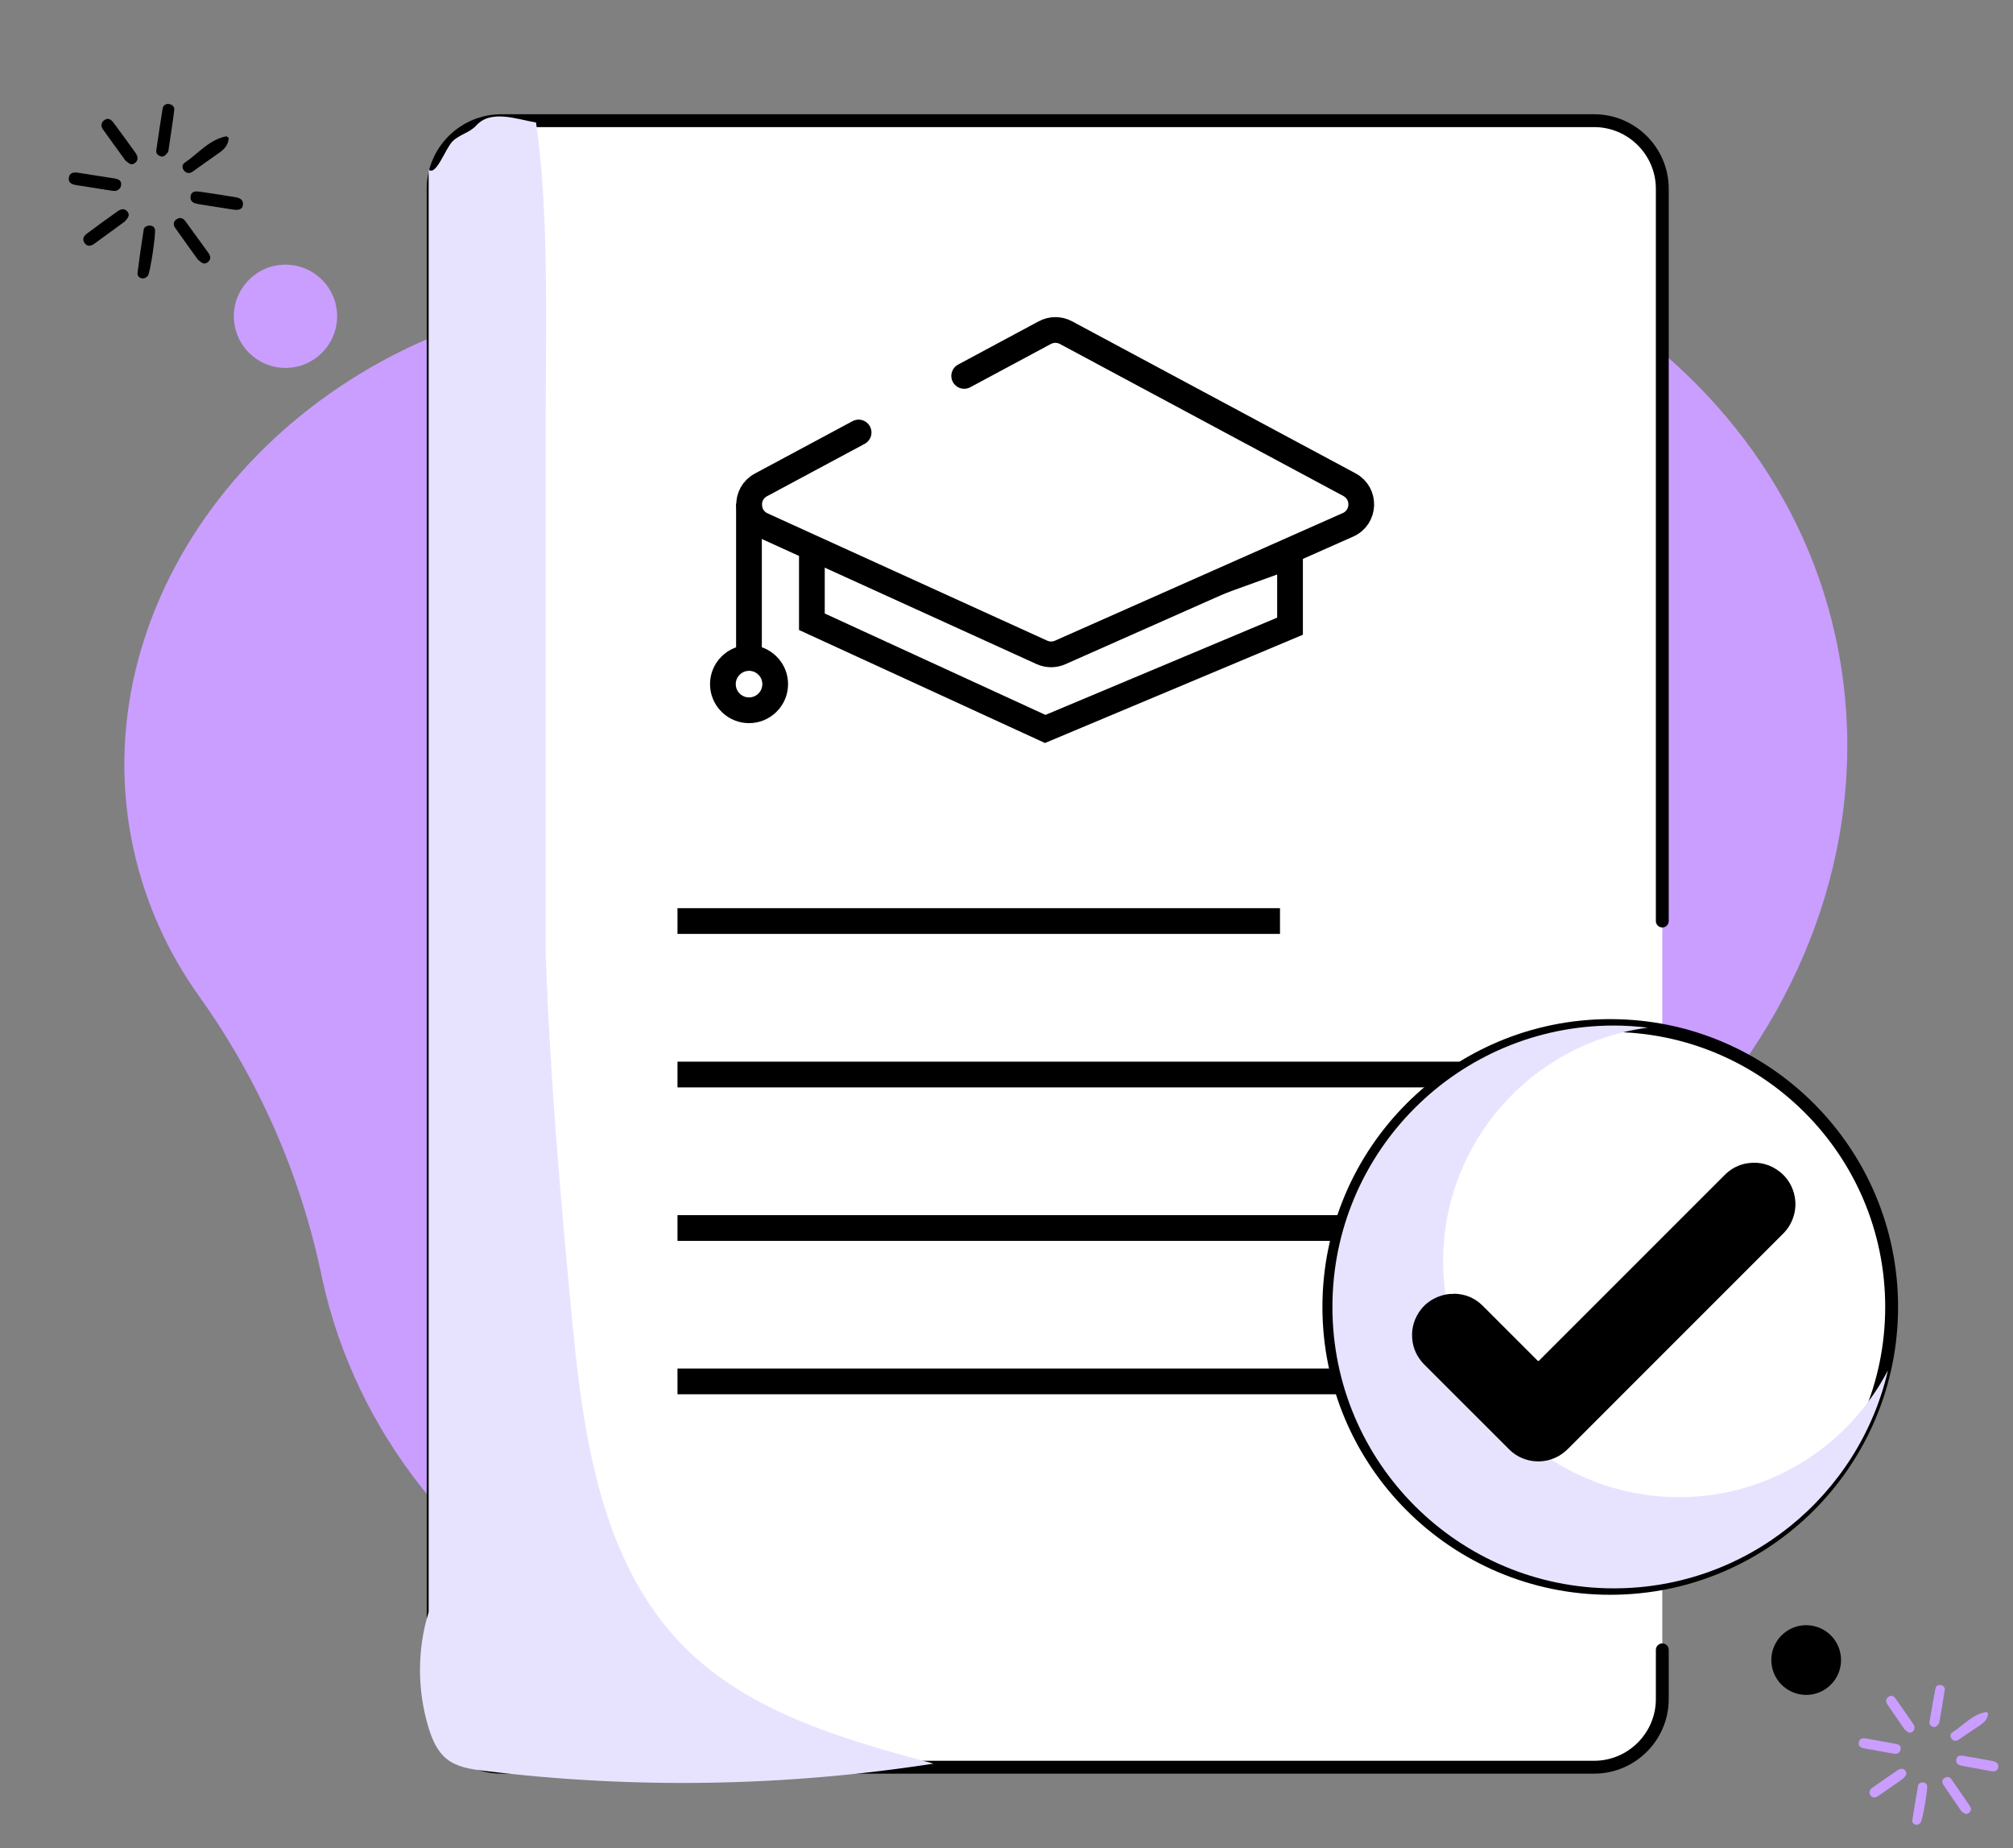 <svg width="110" height="101" viewBox="0 0 110 101" fill="none" xmlns="http://www.w3.org/2000/svg">
<rect x="0" y="0" width="110" height="101" fill="#808080" stroke="none"/>
<g clip-path="url(#clip0_828_583)">
<path d="M93.654 60.203C99.607 53.003 102.319 43.782 100.267 34.636C96.507 17.857 77.557 7.53 58.618 11.922C56.78 12.348 55.006 12.896 53.301 13.549C48.298 15.472 42.925 16.413 37.619 16.058C34.903 15.876 32.089 16.058 29.256 16.656C14.305 19.79 4.382 33.248 7.305 46.439C7.959 49.38 9.185 52.065 10.868 54.419C14.161 59.029 16.413 64.194 17.559 69.648C17.58 69.753 17.605 69.855 17.626 69.96C21.371 86.851 40.293 97.312 59.391 93.043C71.092 90.428 80.305 83.011 84.87 73.773C87.234 68.991 90.162 64.433 93.658 60.203H93.654Z" fill="#C99EFF"/>
<path d="M90.836 90.153V92.844C90.836 94.889 89.163 96.565 87.115 96.565H27.39C25.345 96.565 23.669 94.893 23.669 92.844V10.315C23.669 8.27 25.342 6.594 27.39 6.594H87.115C89.16 6.594 90.836 8.266 90.836 10.315V50.327" fill="white"/>
<path d="M90.836 90.153V92.844C90.836 94.889 89.163 96.565 87.115 96.565H27.39C25.345 96.565 23.669 94.893 23.669 92.844V10.315C23.669 8.27 25.342 6.594 27.39 6.594H87.115C89.16 6.594 90.836 8.266 90.836 10.315V50.327" stroke="black" stroke-width="0.703" stroke-miterlimit="10" stroke-linecap="round"/>
<path d="M37.021 50.328H69.945" stroke="black" stroke-width="1.406" stroke-miterlimit="10"/>
<path d="M37.021 58.715H82.012" stroke="black" stroke-width="1.406" stroke-miterlimit="10"/>
<path d="M37.021 67.102H82.012" stroke="black" stroke-width="1.406" stroke-miterlimit="10"/>
<path d="M37.021 75.484H73.322" stroke="black" stroke-width="1.406" stroke-miterlimit="10"/>
<g style="mix-blend-mode:multiply">
<path d="M29.819 22.312V52.109C30.058 58.87 30.637 65.627 31.288 72.363C31.895 78.677 32.911 85.473 37.377 89.978C40.954 93.586 46.105 95.048 51.014 96.369C42.887 97.631 34.587 97.764 26.424 96.759C25.711 96.671 24.963 96.559 24.404 96.109C23.891 95.695 23.617 95.055 23.424 94.422C22.795 92.374 22.791 90.136 23.424 88.087V9.272C23.835 9.637 24.337 8.109 24.731 7.722C25.124 7.336 25.655 7.262 26.027 6.854C26.825 5.983 28.181 6.496 29.292 6.696C29.991 11.531 29.826 17.364 29.826 22.305L29.819 22.312Z" fill="#E7E3FF"/>
</g>
<path d="M12.496 7.537C12.482 7.913 12.268 8.152 11.973 8.352C11.491 8.682 11.024 9.03 10.549 9.364C10.395 9.473 10.233 9.497 10.086 9.353C9.934 9.206 9.941 8.995 10.079 8.9C10.834 8.398 11.421 7.625 12.38 7.445L12.496 7.533V7.537Z" fill="black"/>
<path d="M6.801 12.117C6.281 12.497 5.712 12.915 5.143 13.326C4.967 13.452 4.767 13.48 4.626 13.287C4.485 13.098 4.559 12.908 4.731 12.778C5.297 12.356 5.866 11.941 6.443 11.534C6.608 11.418 6.812 11.372 6.966 11.565C7.128 11.773 6.977 11.924 6.805 12.117H6.801Z" fill="black"/>
<path d="M8.081 15.069C8 15.167 7.902 15.227 7.768 15.21C7.592 15.188 7.498 15.062 7.515 14.914C7.614 14.124 7.726 13.337 7.852 12.55C7.877 12.395 8.025 12.328 8.186 12.328C8.32 12.328 8.408 12.384 8.464 12.511C8.538 12.68 8.211 14.914 8.081 15.065V15.069Z" fill="black"/>
<path d="M10.818 14.192C10.421 13.636 9.988 13.05 9.57 12.449C9.465 12.298 9.465 12.115 9.63 11.995C9.82 11.858 9.992 11.897 10.133 12.09C10.547 12.66 10.965 13.229 11.376 13.802C11.499 13.97 11.559 14.156 11.362 14.322C11.159 14.49 11.007 14.353 10.818 14.192Z" fill="black"/>
<path d="M13.232 11.346C13.091 11.486 12.926 11.479 12.754 11.455C12.129 11.357 11.503 11.262 10.881 11.16C10.635 11.118 10.368 11.058 10.417 10.72C10.463 10.418 10.727 10.45 10.941 10.478C11.591 10.569 12.241 10.671 12.888 10.78C13.207 10.833 13.366 11.009 13.232 11.346Z" fill="black"/>
<path d="M9.2 8.284C9.052 8.484 8.954 8.593 8.782 8.544C8.627 8.498 8.518 8.378 8.539 8.224C8.645 7.458 8.768 6.692 8.887 5.929C8.915 5.757 9.052 5.676 9.196 5.68C9.382 5.687 9.544 5.817 9.523 6.003C9.425 6.794 9.298 7.581 9.196 8.284H9.2Z" fill="black"/>
<path d="M6.585 10.236C6.458 10.436 6.3 10.45 6.117 10.422C5.471 10.316 4.821 10.222 4.174 10.116C3.946 10.081 3.721 9.997 3.76 9.716C3.798 9.442 4.016 9.399 4.259 9.438C4.93 9.547 5.604 9.649 6.276 9.754C6.588 9.803 6.687 9.972 6.585 10.236Z" fill="black"/>
<path d="M6.832 8.741C6.445 8.207 6.031 7.641 5.626 7.072C5.493 6.885 5.525 6.689 5.704 6.562C5.901 6.422 6.069 6.523 6.199 6.699C6.6 7.244 7.004 7.785 7.394 8.337C7.527 8.523 7.594 8.748 7.366 8.916C7.155 9.071 7.011 8.895 6.828 8.748L6.832 8.741Z" fill="black"/>
<path d="M15.6 20.104C17.159 20.104 18.422 18.841 18.422 17.282C18.422 15.724 17.159 14.461 15.6 14.461C14.042 14.461 12.779 15.724 12.779 17.282C12.779 18.841 14.042 20.104 15.6 20.104Z" fill="#C99EFF"/>
<path d="M108.64 93.621C108.622 93.923 108.443 94.109 108.204 94.267C107.814 94.524 107.428 94.794 107.041 95.054C106.915 95.139 106.785 95.156 106.669 95.037C106.549 94.917 106.56 94.745 106.672 94.675C107.287 94.285 107.772 93.673 108.549 93.547L108.64 93.621Z" fill="#C99EFF"/>
<path d="M103.981 97.202C103.555 97.498 103.092 97.824 102.624 98.144C102.48 98.242 102.319 98.26 102.21 98.102C102.101 97.947 102.161 97.796 102.305 97.694C102.768 97.368 103.232 97.041 103.703 96.724C103.84 96.633 104.005 96.601 104.121 96.76C104.248 96.928 104.121 97.048 103.981 97.202Z" fill="#C99EFF"/>
<path d="M104.95 99.598C104.883 99.676 104.802 99.721 104.697 99.707C104.556 99.686 104.482 99.584 104.5 99.465C104.595 98.832 104.7 98.2 104.813 97.571C104.834 97.448 104.953 97.395 105.083 97.399C105.189 97.402 105.262 97.448 105.305 97.553C105.361 97.69 105.059 99.479 104.95 99.598Z" fill="#C99EFF"/>
<path d="M107.162 98.944C106.853 98.491 106.515 98.009 106.192 97.521C106.111 97.398 106.115 97.25 106.248 97.159C106.403 97.054 106.543 97.085 106.649 97.243C106.972 97.711 107.295 98.175 107.615 98.642C107.71 98.779 107.756 98.93 107.594 99.06C107.425 99.194 107.309 99.078 107.158 98.948L107.162 98.944Z" fill="#C99EFF"/>
<path d="M109.154 96.697C109.039 96.809 108.905 96.799 108.768 96.774C108.269 96.683 107.766 96.595 107.268 96.5C107.071 96.461 106.856 96.409 106.902 96.138C106.944 95.895 107.155 95.924 107.327 95.952C107.847 96.036 108.367 96.131 108.887 96.229C109.14 96.278 109.267 96.423 109.154 96.69V96.697Z" fill="#C99EFF"/>
<path d="M105.968 94.162C105.845 94.32 105.764 94.404 105.627 94.362C105.504 94.323 105.42 94.225 105.437 94.102C105.536 93.487 105.648 92.876 105.761 92.264C105.785 92.127 105.898 92.064 106.014 92.071C106.161 92.078 106.291 92.187 106.27 92.338C106.175 92.97 106.063 93.603 105.964 94.165L105.968 94.162Z" fill="#C99EFF"/>
<path d="M103.835 95.682C103.73 95.84 103.603 95.851 103.456 95.823C102.936 95.728 102.419 95.636 101.899 95.542C101.716 95.507 101.537 95.44 101.572 95.211C101.607 94.99 101.783 94.962 101.976 94.997C102.514 95.095 103.052 95.19 103.593 95.289C103.846 95.334 103.919 95.471 103.832 95.682H103.835Z" fill="#C99EFF"/>
<path d="M104.066 94.488C103.764 94.052 103.445 93.589 103.128 93.125C103.026 92.974 103.055 92.816 103.202 92.714C103.364 92.605 103.497 92.689 103.596 92.833C103.908 93.279 104.225 93.722 104.527 94.172C104.629 94.323 104.681 94.506 104.495 94.636C104.323 94.755 104.211 94.611 104.066 94.488Z" fill="#C99EFF"/>
<path d="M98.699 92.614C99.751 92.614 100.603 91.761 100.603 90.709C100.603 89.657 99.751 88.805 98.699 88.805C97.647 88.805 96.794 89.657 96.794 90.709C96.794 91.761 97.647 92.614 98.699 92.614Z" fill="black"/>
<path d="M44.365 29.195V33.974L57.116 39.832L70.493 34.217V30.39L57.429 35.113L44.365 29.195Z" fill="white" stroke="black" stroke-width="1.406" stroke-miterlimit="10" stroke-linecap="round"/>
<path d="M46.918 23.633L41.58 26.497C40.688 26.975 40.73 28.268 41.651 28.69L56.932 35.647C57.252 35.791 57.614 35.794 57.934 35.651L73.658 28.679C74.589 28.268 74.638 26.964 73.739 26.483L58.25 18.176C57.888 17.983 57.456 17.983 57.094 18.176L52.688 20.541" fill="white"/>
<path d="M46.918 23.633L41.58 26.497C40.688 26.975 40.73 28.268 41.651 28.69L56.932 35.647C57.252 35.791 57.614 35.794 57.934 35.651L73.658 28.679C74.589 28.268 74.638 26.964 73.739 26.483L58.25 18.176C57.888 17.983 57.456 17.983 57.094 18.176L52.688 20.541" stroke="black" stroke-width="1.406" stroke-miterlimit="10" stroke-linecap="round"/>
<path d="M40.927 27.512V35.945" stroke="black" stroke-width="1.406" stroke-miterlimit="10"/>
<path d="M39.923 36.372L39.92 36.374C39.363 36.931 39.363 37.834 39.92 38.392L39.923 38.394C40.48 38.951 41.383 38.951 41.94 38.394L41.943 38.392C42.5 37.834 42.5 36.931 41.943 36.374L41.94 36.372C41.383 35.814 40.48 35.814 39.923 36.372Z" fill="white" stroke="black" stroke-width="1.406" stroke-miterlimit="10"/>
<path d="M87.991 86.792C96.483 86.792 103.368 79.908 103.368 71.416C103.368 62.923 96.483 56.039 87.991 56.039C79.499 56.039 72.615 62.923 72.615 71.416C72.615 79.908 79.499 86.792 87.991 86.792Z" fill="white" stroke="black" stroke-width="0.703" stroke-miterlimit="10"/>
<g style="mix-blend-mode:multiply">
<path d="M91.742 81.806C84.627 81.806 78.861 76.036 78.861 68.924C78.861 62.385 83.731 56.988 90.042 56.155C89.434 56.081 88.815 56.039 88.186 56.039C79.694 56.039 72.81 62.923 72.81 71.416C72.81 79.909 79.694 86.792 88.186 86.792C95.488 86.792 101.595 81.701 103.166 74.88C101.015 78.998 96.707 81.809 91.742 81.809V81.806Z" fill="#E7E3FF"/>
</g>
<path d="M79.433 70.692C80.051 70.699 80.582 70.913 81.021 71.349C81.994 72.323 82.968 73.296 83.941 74.269C84.074 74.403 84.046 74.403 84.18 74.269C87.511 70.938 90.842 67.607 94.173 64.276C94.272 64.177 94.373 64.076 94.486 63.991C94.795 63.759 95.139 63.612 95.519 63.559C96.158 63.471 96.738 63.626 97.248 64.023C97.536 64.248 97.757 64.529 97.908 64.863C98.014 65.098 98.081 65.348 98.102 65.608C98.137 65.987 98.07 66.346 97.926 66.693C97.824 66.936 97.68 67.154 97.501 67.347C97.462 67.389 97.42 67.431 97.378 67.47C93.484 71.363 89.591 75.257 85.698 79.153C85.543 79.308 85.374 79.445 85.185 79.554C84.882 79.726 84.559 79.825 84.215 79.849C83.853 79.874 83.505 79.814 83.171 79.673C82.925 79.572 82.711 79.427 82.518 79.248C82.49 79.22 82.462 79.192 82.433 79.164C80.908 77.639 79.383 76.114 77.855 74.589C77.7 74.434 77.567 74.262 77.454 74.072C77.321 73.841 77.233 73.591 77.191 73.328C77.103 72.748 77.212 72.207 77.532 71.715C77.788 71.321 78.143 71.037 78.579 70.861C78.853 70.752 79.134 70.692 79.429 70.703L79.433 70.692Z" fill="black"/>
</g>
<defs>
<clipPath id="clip0_828_583">
<rect width="109.224" height="100" fill="white" transform="translate(0.333 0.5)"/>
</clipPath>
</defs>
</svg>

